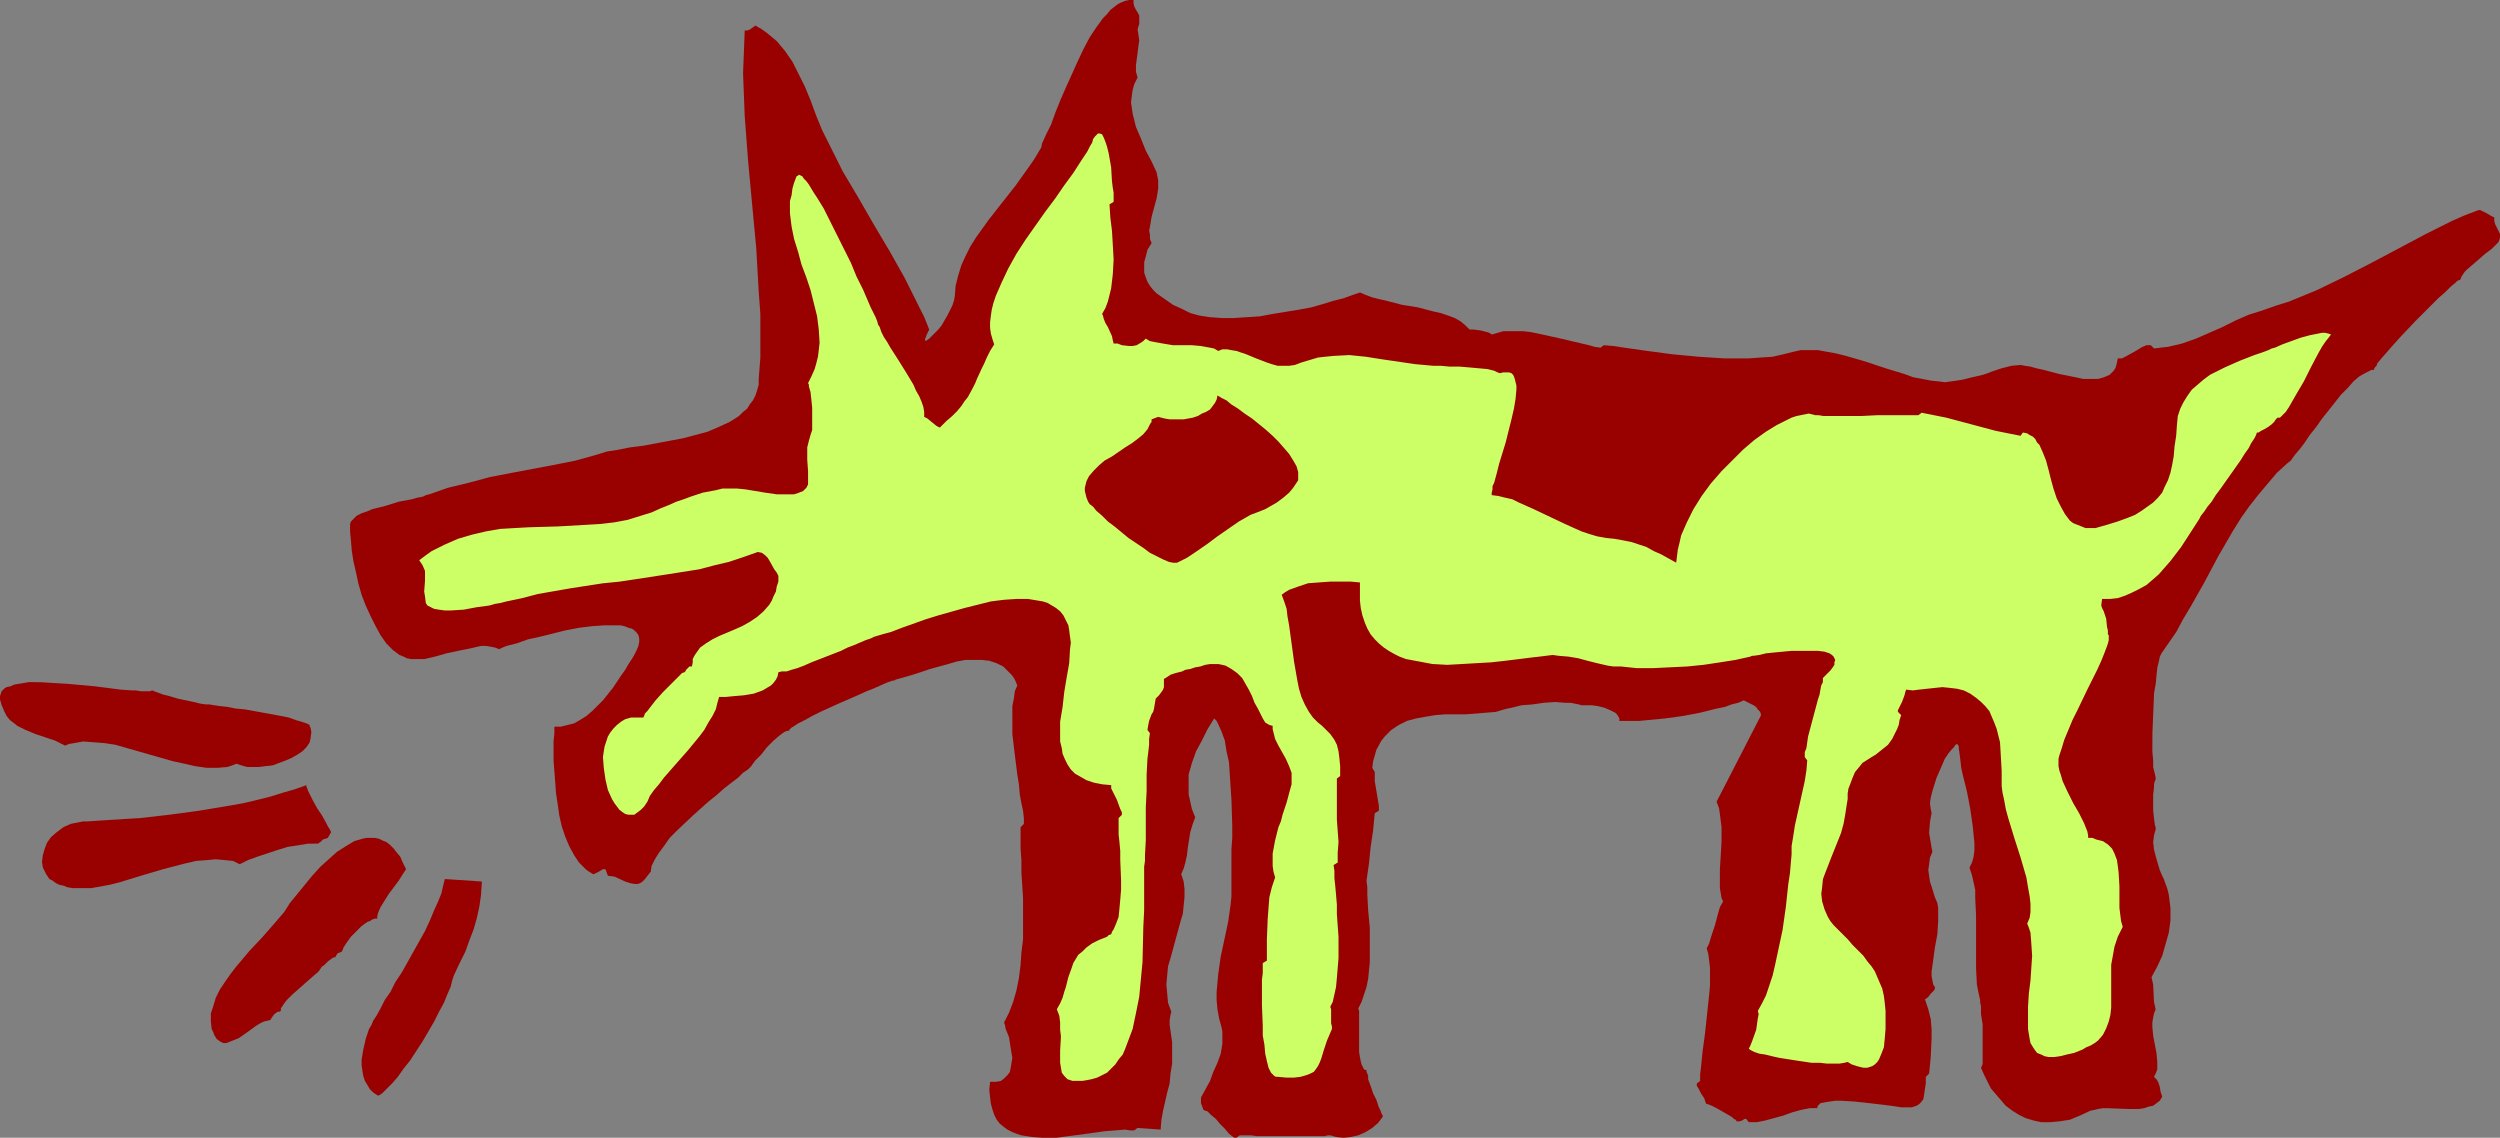<?xml version="1.0" encoding="UTF-8" standalone="no"?>
<svg
   version="1.0"
   width="129.766mm"
   height="59.056mm"
   id="svg7"
   sodipodi:docname="Dog - Offbeat 1.wmf"
   xmlns:inkscape="http://www.inkscape.org/namespaces/inkscape"
   xmlns:sodipodi="http://sodipodi.sourceforge.net/DTD/sodipodi-0.dtd"
   xmlns="http://www.w3.org/2000/svg"
   xmlns:svg="http://www.w3.org/2000/svg">
  <rect width="100%" height="100%" fill="#808080" stroke="none"/>
  <sodipodi:namedview
     id="namedview7"
     pagecolor="#ffffff"
     bordercolor="#000000"
     borderopacity="0.25"
     inkscape:showpageshadow="2"
     inkscape:pageopacity="0.0"
     inkscape:pagecheckerboard="0"
     inkscape:deskcolor="#d1d1d1"
     inkscape:document-units="mm" />
  <defs
     id="defs1">
    <pattern
       id="WMFhbasepattern"
       patternUnits="userSpaceOnUse"
       width="6"
       height="6"
       x="0"
       y="0" />
  </defs>
  <path
     style="fill:#990000;fill-opacity:1;fill-rule:evenodd;stroke:none"
     d="m 68.68,102.794 v 1.455 l 0.162,1.778 0.162,1.94 0.323,2.101 0.485,2.101 0.485,2.263 0.646,2.263 0.808,2.101 0.97,2.101 0.97,1.94 0.97,1.778 1.131,1.616 1.293,1.293 0.646,0.485 0.646,0.485 0.808,0.323 0.646,0.323 0.808,0.162 h 0.646 0.97 0.97 l 2.101,-0.485 2.262,-0.646 2.262,-0.485 2.424,-0.485 2.101,-0.485 h 0.97 l 0.97,0.162 0.808,0.162 0.808,0.323 0.646,-0.323 0.808,-0.323 1.939,-0.485 2.262,-0.808 2.262,-0.485 5.171,-1.293 2.586,-0.485 2.586,-0.323 2.424,-0.162 h 2.101 0.97 l 0.808,0.162 0.808,0.323 0.646,0.162 0.485,0.323 0.485,0.485 0.323,0.485 0.162,0.646 v 0.647 l -0.162,0.808 -0.323,0.808 -0.485,0.97 -0.485,0.808 -0.646,0.97 -0.646,1.131 -0.808,1.131 -1.616,2.424 -1.939,2.424 -0.97,0.97 -1.131,1.131 -1.131,0.97 -1.293,0.808 -1.131,0.646 -1.293,0.323 -1.293,0.323 h -1.293 v 1.293 l -0.162,1.616 v 3.717 l 0.162,2.101 0.162,2.101 0.162,2.263 0.323,2.101 0.323,2.263 0.485,2.101 0.646,1.94 0.808,1.94 0.97,1.778 0.97,1.455 1.293,1.293 0.646,0.485 0.808,0.485 h 0.162 l 0.323,-0.162 0.646,-0.323 0.808,-0.485 h 0.323 0.162 l 0.485,1.293 v 0 l 1.293,0.162 2.101,0.97 0.97,0.323 0.97,0.162 h 0.485 l 0.485,-0.162 0.485,-0.323 0.485,-0.485 0.485,-0.646 0.646,-0.808 0.162,-1.131 0.646,-1.293 0.808,-1.293 0.97,-1.293 1.131,-1.616 1.454,-1.455 3.07,-2.909 3.07,-2.748 1.616,-1.293 1.454,-1.293 1.454,-1.131 1.293,-0.97 0.97,-0.97 0.97,-0.646 0.323,-0.323 0.323,-0.323 0.323,-0.485 0.485,-0.646 1.131,-1.131 1.131,-1.455 1.293,-1.293 1.131,-0.97 0.646,-0.485 0.485,-0.323 0.485,-0.162 h 0.323 v -0.162 l 0.162,-0.162 0.323,-0.323 0.323,-0.162 0.97,-0.646 1.293,-0.646 1.454,-0.808 1.616,-0.808 3.555,-1.616 3.717,-1.616 1.778,-0.808 1.616,-0.646 1.454,-0.646 1.131,-0.485 0.485,-0.162 0.485,-0.162 h 0.323 l 0.162,-0.162 3.394,-0.97 3.394,-1.131 3.555,-0.97 1.616,-0.485 1.778,-0.323 h 1.616 1.616 l 1.454,0.162 1.454,0.485 1.293,0.646 0.97,0.97 0.646,0.646 0.485,0.646 0.323,0.647 0.323,0.808 -0.485,1.131 -0.162,1.293 -0.323,1.616 v 1.616 1.94 1.94 l 0.485,4.041 0.485,3.879 0.323,1.94 0.162,1.94 0.323,1.778 0.323,1.455 0.162,1.455 v 1.131 l -0.646,0.647 v 1.94 2.263 l 0.162,2.263 v 2.424 l 0.323,5.01 v 5.334 2.748 l -0.323,2.586 -0.162,2.424 -0.323,2.586 -0.485,2.424 -0.646,2.263 -0.808,2.101 -0.97,1.94 0.162,0.485 0.162,0.808 0.646,1.616 0.323,2.101 0.323,1.94 -0.162,0.97 -0.162,0.97 -0.162,0.808 -0.485,0.646 -0.646,0.646 -0.646,0.485 -0.97,0.162 h -1.131 l -0.162,1.616 0.162,1.455 0.162,1.293 0.323,1.131 0.323,0.97 0.485,0.97 0.646,0.808 0.808,0.646 0.646,0.485 0.97,0.485 0.808,0.323 0.97,0.323 2.101,0.323 2.262,0.162 h 2.424 l 2.424,-0.323 4.848,-0.646 2.262,-0.323 2.101,-0.162 1.939,-0.162 0.97,0.162 h 0.808 l 0.646,-0.485 4.525,0.323 0.162,-1.94 0.323,-1.778 0.808,-3.556 0.485,-1.778 0.162,-1.94 0.323,-1.94 v -2.101 -0.97 -1.131 l -0.162,-1.131 -0.162,-1.131 -0.162,-1.131 v -0.97 l 0.162,-0.97 0.162,-0.646 -0.646,-1.778 -0.162,-1.778 -0.162,-1.778 0.162,-1.778 0.162,-1.778 0.485,-1.616 0.97,-3.556 0.97,-3.556 0.485,-1.616 0.162,-1.616 0.162,-1.616 v -1.616 l -0.162,-1.455 -0.485,-1.455 0.485,-1.131 0.323,-1.131 0.323,-1.455 0.162,-1.455 0.485,-3.071 0.485,-1.616 0.485,-1.293 -0.646,-1.616 -0.323,-1.455 -0.323,-1.455 v -1.293 -1.293 -1.293 l 0.323,-1.131 0.323,-1.131 0.808,-2.263 1.131,-2.101 1.131,-2.263 1.293,-2.101 0.485,0.485 0.323,0.646 0.646,1.455 0.646,1.778 0.323,2.101 0.485,2.101 0.162,2.424 0.323,5.01 0.162,5.01 v 2.424 l -0.162,2.263 v 2.263 1.94 3.233 1.778 l -0.162,1.616 -0.485,3.394 -1.454,6.788 -0.485,3.394 -0.162,1.778 -0.162,1.778 v 1.616 l 0.162,1.778 0.323,1.778 0.485,1.778 0.162,0.808 v 0.808 1.616 l -0.323,1.94 -0.646,1.778 -0.808,1.778 -0.646,1.778 -0.97,1.778 -0.808,1.455 v 1.131 l 0.485,1.293 0.323,0.162 0.485,0.162 0.646,0.646 0.97,0.808 0.808,0.97 0.97,0.97 0.808,0.97 0.808,0.647 0.323,0.162 h 0.323 l 0.646,-0.485 h 0.485 0.808 0.97 l 1.131,0.162 h 1.293 1.454 3.07 4.202 1.293 1.131 0.808 l 0.646,-0.162 h 0.485 l 1.131,0.323 1.454,0.162 1.454,-0.162 1.454,-0.323 1.454,-0.646 1.293,-0.808 1.131,-0.97 0.97,-1.293 -0.162,-0.323 -0.162,-0.323 -0.162,-0.485 -0.323,-0.646 -0.485,-1.455 -0.646,-1.293 -0.485,-1.455 -0.485,-1.293 v -0.647 l -0.162,-0.485 -0.162,-0.323 v -0.323 l -0.485,-0.162 -0.162,-0.323 -0.323,-0.646 -0.162,-0.646 -0.162,-0.808 -0.162,-0.97 v -1.94 -4.041 -0.808 -0.808 -0.485 l -0.162,-0.485 0.646,-1.293 0.485,-1.455 0.485,-1.455 0.323,-1.616 0.162,-1.616 0.162,-1.616 v -3.394 -3.394 l -0.323,-3.394 -0.162,-3.071 v -1.455 l -0.162,-1.293 0.485,-3.394 0.323,-3.232 0.485,-3.233 0.323,-3.394 0.808,-0.485 v -0.97 l -0.162,-0.97 -0.323,-1.94 -0.323,-1.94 v -0.97 -0.808 l -0.485,-0.808 0.162,-1.293 0.323,-1.131 0.323,-1.131 0.97,-1.778 0.646,-0.808 0.646,-0.646 0.646,-0.646 1.454,-0.97 1.616,-0.808 1.778,-0.485 1.778,-0.323 1.939,-0.323 1.939,-0.162 h 4.04 l 4.04,-0.323 1.939,-0.162 1.616,-0.485 0.646,-0.162 0.808,-0.162 1.939,-0.485 2.101,-0.162 2.262,-0.323 2.262,-0.162 2.101,0.162 h 0.97 l 0.808,0.162 0.808,0.162 0.485,0.162 h 0.97 1.131 l 1.131,0.162 1.293,0.323 1.131,0.485 0.97,0.485 0.323,0.323 0.323,0.485 0.162,0.323 v 0.485 h 1.131 1.293 1.454 l 1.616,-0.162 3.394,-0.323 3.555,-0.485 3.394,-0.646 3.232,-0.808 1.616,-0.323 1.293,-0.485 1.293,-0.323 1.131,-0.485 0.97,0.485 0.97,0.485 0.485,0.323 0.323,0.485 0.485,0.485 0.162,0.646 -8.726,16.971 0.485,1.293 0.162,1.131 0.162,1.293 0.162,1.293 v 2.748 l -0.162,2.909 -0.162,2.586 v 3.717 l 0.162,0.97 0.162,0.97 0.323,0.646 -0.646,1.131 -0.323,1.131 -0.646,2.424 -0.808,2.424 -0.323,1.131 -0.485,0.97 0.323,1.131 0.162,1.293 0.162,1.455 v 1.616 1.778 l -0.162,1.778 -0.808,7.596 -0.485,3.556 -0.162,1.616 -0.162,1.616 -0.162,1.293 v 1.293 l -0.646,0.485 v 0.485 l 0.323,0.485 0.485,0.97 0.646,0.97 0.162,0.485 0.162,0.485 0.162,0.162 h 0.162 l 0.808,0.323 0.97,0.485 1.131,0.646 1.131,0.646 0.808,0.485 0.323,0.323 0.323,0.162 0.162,0.162 v 0.162 h 0.646 l 0.485,-0.162 0.485,-0.323 h 0.323 v 0 l 0.485,0.646 h 0.808 0.808 l 1.616,-0.323 1.778,-0.485 1.778,-0.485 1.778,-0.646 1.778,-0.485 1.616,-0.323 h 0.808 0.646 l 0.162,-0.485 0.485,-0.485 0.808,-0.162 0.97,-0.162 1.131,-0.162 h 1.131 l 2.747,0.162 2.909,0.323 2.747,0.323 1.293,0.162 1.131,0.162 0.97,0.162 h 0.646 0.808 0.646 l 0.485,-0.162 0.485,-0.162 0.485,-0.323 0.323,-0.323 0.485,-0.646 0.162,-0.97 0.162,-1.131 0.162,-0.97 v -1.293 l 0.646,-0.646 0.162,-1.616 0.162,-1.778 0.162,-3.556 v -1.778 l -0.162,-1.94 -0.485,-1.94 -0.646,-1.94 0.646,-0.485 0.485,-0.646 0.646,-0.646 0.162,-0.323 v -0.323 l -0.323,-0.485 -0.162,-0.808 -0.162,-0.808 v -0.97 l 0.323,-2.263 0.323,-2.424 0.485,-2.586 0.162,-2.586 v -1.293 -1.293 l -0.162,-0.97 -0.485,-1.131 -0.646,-2.101 -0.323,-0.97 -0.162,-1.131 -0.162,-1.131 0.162,-1.131 0.162,-1.293 0.485,-1.131 -0.162,-0.808 -0.162,-0.97 -0.323,-1.94 0.162,-2.101 0.162,-0.97 0.162,-0.808 -0.162,-0.808 -0.162,-1.131 0.162,-1.131 0.323,-1.293 0.808,-2.586 1.131,-2.586 0.485,-1.131 0.646,-0.97 0.646,-0.808 0.485,-0.485 0.323,-0.485 0.323,-0.162 0.162,0.162 v 0 l 0.162,0.323 v 0.323 l 0.162,1.131 0.162,1.293 0.162,1.455 0.323,1.455 0.808,3.233 0.646,3.394 0.485,3.394 0.162,1.616 0.162,1.616 v 1.455 l -0.162,1.293 -0.323,1.131 -0.485,0.97 0.485,1.455 0.323,1.455 0.323,1.455 v 1.616 l 0.162,3.394 v 3.394 3.556 3.394 l 0.162,3.233 0.323,1.616 0.323,1.455 v 0.485 l 0.162,0.646 v 0.646 0.97 l 0.323,1.94 v 2.263 2.101 1.94 0.808 0.646 l -0.162,0.485 -0.162,0.323 0.646,1.455 0.646,1.293 0.646,1.293 0.97,1.131 0.97,1.131 0.97,1.131 1.293,0.97 1.293,0.808 1.293,0.646 1.616,0.485 1.454,0.323 h 1.778 l 1.778,-0.162 2.101,-0.323 1.939,-0.808 2.101,-0.97 0.808,-0.162 0.646,-0.162 0.97,-0.162 h 0.808 l 4.202,0.162 h 2.101 l 0.97,-0.162 0.97,-0.323 0.808,-0.162 0.646,-0.485 0.646,-0.485 0.485,-0.808 -0.323,-0.97 -0.162,-0.97 -0.323,-0.97 -0.323,-0.485 -0.485,-0.485 0.323,-0.646 0.323,-0.808 v -0.646 -0.808 l -0.162,-1.778 -0.646,-3.394 -0.162,-1.778 v -0.808 l 0.162,-0.97 0.162,-0.808 0.323,-0.808 -0.323,-1.455 -0.162,-3.394 -0.323,-1.455 1.131,-2.101 0.97,-2.101 0.646,-2.263 0.646,-2.263 0.323,-2.424 v -1.131 -1.293 l -0.323,-2.586 -0.323,-1.293 -0.485,-1.293 -0.162,-0.485 -0.323,-0.646 -0.485,-1.131 -0.808,-2.748 -0.323,-1.293 -0.162,-1.455 0.162,-1.293 0.162,-0.646 0.162,-0.485 v -0.485 l -0.162,-0.485 -0.162,-1.293 -0.162,-1.455 v -3.233 l 0.162,-1.293 v -0.647 l 0.162,-0.646 0.162,-0.323 v -0.323 l -0.162,-0.808 -0.323,-1.293 v -1.293 l -0.162,-1.778 V 143.685 l 0.162,-3.879 0.162,-3.879 0.323,-1.778 0.162,-1.778 0.162,-1.455 0.323,-1.293 0.162,-0.808 0.323,-0.646 1.454,-2.101 1.454,-2.101 1.293,-2.424 1.454,-2.424 2.747,-4.849 2.747,-5.172 2.909,-5.01 1.616,-2.586 1.616,-2.263 1.778,-2.263 1.778,-2.101 1.778,-2.101 1.939,-1.778 0.808,-0.647 0.808,-1.131 0.97,-1.131 0.97,-1.293 0.97,-1.455 1.293,-1.616 1.131,-1.616 1.293,-1.616 2.424,-3.071 1.293,-1.293 1.131,-1.293 1.131,-0.97 1.131,-0.647 0.97,-0.485 0.323,-0.162 h 0.485 V 72.408 l 0.162,-0.323 0.323,-0.323 0.162,-0.485 0.808,-0.97 1.131,-1.293 1.131,-1.293 1.454,-1.616 2.909,-3.071 3.07,-3.071 1.454,-1.455 1.293,-1.131 1.131,-1.131 0.97,-0.808 0.323,-0.323 0.323,-0.162 h 0.162 l 0.162,-0.162 0.162,-0.485 0.323,-0.485 0.323,-0.485 0.485,-0.485 1.131,-0.97 2.424,-2.101 1.293,-0.97 0.485,-0.485 0.808,-0.808 0.162,-0.323 0.162,-0.647 v -0.647 l -0.485,-0.97 -0.485,-0.97 -0.162,-0.647 v -0.647 l -0.323,-0.162 -0.323,-0.162 -0.808,-0.485 -0.97,-0.485 -0.323,-0.162 h -0.323 l -2.586,0.97 -2.586,1.131 -5.171,2.586 -10.666,5.657 -5.333,2.748 -5.333,2.586 -2.747,1.131 -2.747,1.131 -2.586,0.808 -2.747,0.97 -2.586,0.808 -2.586,1.131 -2.586,1.293 -2.586,1.131 -2.586,1.131 -2.747,0.97 -2.747,0.647 -1.454,0.162 -1.293,0.162 -0.646,-0.647 h -0.808 l -0.808,0.323 -1.616,0.97 -1.778,0.97 -0.646,0.323 h -0.808 l -0.162,0.808 -0.162,0.647 -0.162,0.485 -0.323,0.485 -0.485,0.485 -0.323,0.323 -1.131,0.485 -1.131,0.323 h -1.454 -1.454 l -1.454,-0.323 -3.232,-0.647 -3.07,-0.808 -1.454,-0.323 -1.131,-0.323 -1.131,-0.162 -0.808,-0.162 -1.778,0.162 -1.939,0.485 -1.939,0.647 -0.808,0.323 -0.97,0.323 -2.101,0.485 -1.939,0.485 -2.262,0.323 -1.131,0.162 -1.131,-0.162 -1.616,-0.162 -1.616,-0.323 -1.778,-0.323 -1.778,-0.647 -3.717,-1.131 -3.878,-1.293 -3.878,-1.131 -1.939,-0.485 -1.778,-0.323 -1.778,-0.323 h -1.778 -1.616 l -1.454,0.323 -1.939,0.485 -2.101,0.485 -2.424,0.162 -2.262,0.162 h -4.848 l -5.01,-0.323 -5.171,-0.485 -4.848,-0.647 -2.262,-0.323 -2.262,-0.323 -2.101,-0.323 -1.939,-0.162 -0.646,0.485 -1.131,-0.162 -1.131,-0.323 -2.747,-0.647 -2.747,-0.647 -2.909,-0.647 -3.07,-0.647 -1.454,-0.162 h -1.293 -1.293 -1.293 l -1.131,0.323 -1.131,0.323 -0.485,-0.323 -0.485,-0.162 -1.293,-0.323 -1.293,-0.162 h -0.485 -0.323 l -0.808,-0.808 -0.97,-0.808 -1.131,-0.647 -1.293,-0.485 -1.454,-0.485 -1.454,-0.323 -3.07,-0.808 -3.07,-0.485 -3.07,-0.808 -1.454,-0.323 -1.293,-0.323 -1.293,-0.485 -1.131,-0.485 -1.454,0.485 -1.778,0.647 -1.939,0.485 -2.101,0.647 -2.262,0.647 -2.586,0.485 -5.01,0.808 -2.586,0.485 -2.586,0.162 -2.424,0.162 h -2.424 l -2.262,-0.162 -2.101,-0.323 -1.778,-0.485 -1.616,-0.808 -1.778,-0.808 -1.616,-1.131 -1.616,-1.131 -0.646,-0.647 -0.646,-0.808 -0.485,-0.808 -0.323,-0.808 -0.323,-0.97 v -1.131 -0.97 l 0.323,-1.131 0.323,-1.293 0.808,-1.293 -0.323,-0.808 v -0.808 l -0.162,-0.808 0.162,-0.808 0.323,-1.94 0.485,-1.778 0.485,-1.778 0.323,-1.94 v -0.808 -0.808 l -0.162,-0.808 -0.162,-0.808 -0.97,-2.101 -1.131,-2.101 -0.97,-2.424 -0.97,-2.263 -0.646,-2.586 -0.162,-1.131 -0.162,-1.131 0.162,-1.293 0.162,-1.131 0.323,-1.131 0.646,-1.293 -0.323,-1.131 v -1.293 l 0.323,-2.424 0.162,-1.293 0.162,-1.131 -0.162,-1.131 -0.162,-0.97 0.162,-0.647 0.162,-0.485 V 3.879 3.071 l -0.323,-0.647 -0.323,-0.485 -0.323,-0.647 -0.162,-0.647 V 0 h -0.808 l -0.808,0.162 -0.808,0.323 -0.646,0.323 -1.454,1.131 -0.646,0.808 -0.808,0.808 -1.293,1.778 -1.293,1.94 -1.293,2.424 -1.131,2.424 -2.262,5.01 -1.131,2.586 -0.97,2.424 -0.808,2.263 -0.97,1.94 -0.808,1.778 -0.162,0.808 -0.485,0.808 -0.97,1.616 -1.131,1.616 -2.424,3.394 -5.333,6.788 -2.424,3.394 -1.131,1.778 -0.97,1.94 -0.808,1.778 -0.646,2.101 -0.485,1.94 -0.162,2.101 -0.162,0.808 -0.323,0.97 -0.485,0.97 -0.485,0.97 -1.131,1.94 -0.646,0.808 -0.646,0.647 -0.646,0.647 -0.485,0.485 -0.485,0.323 -0.162,0.162 -0.162,-0.162 v -0.323 l 0.162,-0.323 0.162,-0.485 0.162,-0.323 0.323,-0.647 -0.97,-2.424 -1.293,-2.586 -2.586,-5.172 -2.909,-5.172 -3.07,-5.172 -3.07,-5.334 -3.07,-5.172 -2.747,-5.495 -1.293,-2.586 -1.131,-2.748 -1.131,-3.071 -1.131,-2.748 -1.293,-2.586 -1.131,-2.263 -1.454,-2.101 -1.616,-1.94 -0.97,-0.808 -0.97,-0.808 -1.131,-0.808 -1.131,-0.647 -1.131,0.808 -0.485,0.162 h -0.485 l -0.162,4.202 -0.162,4.202 0.162,4.202 0.162,4.202 0.646,8.566 0.808,8.728 0.808,8.566 0.485,8.566 0.323,4.364 v 4.364 4.202 l -0.323,4.202 v 1.131 l -0.323,1.131 -0.323,0.97 -0.485,0.97 -0.646,0.808 -0.485,0.808 -0.808,0.647 -0.808,0.808 -1.778,1.131 -2.101,0.97 -2.262,0.97 -2.424,0.647 -2.424,0.647 -2.586,0.485 -5.171,0.97 -2.586,0.323 -2.424,0.485 -2.101,0.323 -2.101,0.647 -4.04,1.131 -4.04,0.808 -8.565,1.616 -4.202,0.808 -4.202,1.131 -4.04,0.97 -3.717,1.293 -0.646,0.162 -0.646,0.323 -0.97,0.162 -1.131,0.323 -2.586,0.485 -2.586,0.808 -2.586,0.647 -1.131,0.485 -0.97,0.323 -0.97,0.485 -0.646,0.646 -0.485,0.485 z"
     id="path1" />
  <path
     style="fill:#ccff66;fill-opacity:1;fill-rule:evenodd;stroke:none"
     d="m 413.534,124.452 0.162,0.162 v 0.323 0.323 0.323 l -0.162,0.647 -0.162,0.485 -0.485,1.293 -0.646,1.616 -0.808,1.778 -0.97,1.94 -0.97,1.94 -1.939,4.041 -0.97,1.94 -0.808,1.94 -0.808,1.94 -0.485,1.616 -0.485,1.455 -0.162,0.647 v 0.485 0.97 l 0.162,0.808 0.323,0.97 0.323,1.131 0.97,2.101 1.131,2.263 1.131,1.94 0.97,1.94 0.323,0.808 0.323,0.808 0.162,0.808 v 0.485 h 0.808 l 0.808,0.323 0.646,0.162 0.646,0.162 0.97,0.646 0.808,0.808 0.485,0.97 0.485,1.293 0.162,1.131 0.162,1.293 0.162,2.748 v 4.202 l 0.162,1.293 0.162,1.293 0.323,1.131 -0.97,1.94 -0.646,1.94 -0.323,1.778 -0.323,1.778 v 1.778 3.394 1.616 1.616 l -0.162,1.455 -0.323,1.293 -0.485,1.293 -0.646,1.293 -0.97,1.131 -0.646,0.485 -0.808,0.485 -0.808,0.323 -0.808,0.485 -1.616,0.646 -1.454,0.323 -1.293,0.323 -1.131,0.162 h -1.131 l -0.808,-0.162 -0.646,-0.323 -0.808,-0.323 -0.485,-0.646 -0.323,-0.485 -0.485,-0.808 -0.162,-0.808 -0.162,-0.97 -0.162,-0.97 v -2.101 -2.263 l 0.162,-2.586 0.323,-2.586 0.162,-2.424 0.162,-2.424 -0.162,-2.424 -0.162,-2.101 -0.323,-0.97 -0.323,-0.808 0.485,-1.131 0.162,-1.131 v -1.616 l -0.162,-1.455 -0.323,-1.778 -0.323,-1.94 -1.131,-3.879 -1.293,-4.041 -1.131,-3.717 -0.485,-1.778 -0.323,-1.778 -0.323,-1.455 -0.162,-1.293 v -2.909 l -0.162,-2.909 -0.162,-2.748 -0.323,-1.293 -0.323,-1.293 -0.485,-1.293 -0.485,-1.131 -0.485,-1.131 -0.808,-0.97 -0.808,-0.808 -0.97,-0.808 -1.131,-0.808 -1.293,-0.646 -1.293,-0.323 -1.293,-0.162 -1.616,-0.162 -3.07,0.323 -1.454,0.162 -1.293,0.162 -1.293,-0.162 -0.162,0.485 -0.162,0.646 -0.485,1.293 -0.646,1.293 -0.162,0.323 v 0.323 l 0.646,0.646 -0.323,0.97 -0.162,0.97 -0.323,0.808 -0.323,0.646 -0.646,1.293 -0.808,1.131 -0.808,0.647 -0.808,0.646 -0.808,0.646 -0.808,0.485 -1.778,1.131 -0.646,0.808 -0.808,0.97 -0.485,1.131 -0.485,1.293 -0.323,0.808 -0.162,0.97 v 1.131 l -0.162,0.97 -0.323,2.101 -0.323,1.778 -0.485,1.778 -0.646,1.616 -1.293,3.233 -1.131,2.909 -0.485,1.293 -0.162,1.616 -0.162,1.293 0.162,1.455 0.485,1.616 0.646,1.455 0.485,0.808 0.646,0.808 0.646,0.646 0.808,0.808 1.293,1.293 0.97,1.131 1.131,1.131 0.97,0.97 0.808,1.131 0.808,0.97 0.646,0.97 0.485,1.131 0.485,1.131 0.485,1.131 0.323,1.455 0.162,1.293 0.162,1.616 v 1.616 1.94 l -0.162,1.94 -0.162,1.616 -0.485,1.293 -0.485,1.131 -0.323,0.485 -0.485,0.485 -0.485,0.323 -0.485,0.162 -0.485,0.162 h -0.808 l -0.646,-0.162 -0.646,-0.162 -0.97,-0.323 -0.808,-0.485 -0.646,0.162 -0.97,0.162 h -1.131 -1.293 L 356.974,208.497 h -1.616 l -3.232,-0.485 -3.07,-0.485 -1.454,-0.323 -1.293,-0.323 -1.131,-0.162 -0.97,-0.323 -0.646,-0.323 -0.485,-0.323 0.323,-0.647 0.323,-0.808 0.808,-2.263 0.162,-1.131 0.162,-1.131 0.162,-0.808 -0.162,-0.646 0.808,-1.455 0.808,-1.616 0.646,-1.94 0.646,-1.94 0.485,-2.101 0.485,-2.263 0.97,-4.526 0.646,-4.526 0.485,-4.526 0.323,-2.101 0.162,-1.94 0.162,-1.778 v -1.616 l 0.323,-1.94 0.323,-2.101 0.97,-4.364 0.97,-4.364 0.323,-2.101 0.162,-1.94 -0.485,-0.646 v -0.97 l 0.323,-0.808 0.162,-1.131 0.162,-1.131 1.293,-4.849 0.646,-2.424 0.323,-0.97 0.162,-0.97 0.162,-0.808 0.323,-0.646 v -0.485 -0.323 l 0.808,-0.808 0.646,-0.646 0.485,-0.647 0.323,-0.485 v -0.485 l 0.162,-0.485 -0.162,-0.323 -0.162,-0.323 -0.323,-0.323 -0.485,-0.323 -0.485,-0.162 -0.485,-0.162 -1.293,-0.162 h -1.616 -1.778 -1.778 l -3.394,0.323 -1.616,0.162 -1.293,0.323 -1.131,0.162 h -0.323 l -0.323,0.162 -2.909,0.647 -3.07,0.485 -3.232,0.485 -3.232,0.323 -3.394,0.162 -3.232,0.162 h -3.232 l -3.07,-0.323 h -1.454 l -1.131,-0.162 -2.101,-0.485 -1.939,-0.485 -1.778,-0.485 -1.939,-0.323 -1.939,-0.162 -1.131,-0.162 -1.293,0.162 -1.293,0.162 -1.454,0.162 -2.586,0.323 -2.586,0.323 -2.909,0.323 -2.909,0.162 -2.747,0.162 -2.909,0.162 -2.909,-0.162 -2.586,-0.485 -2.586,-0.485 -1.293,-0.485 -0.97,-0.485 -1.131,-0.646 -0.97,-0.647 -0.97,-0.808 -0.808,-0.808 -0.808,-0.97 -0.646,-1.131 -0.485,-1.131 -0.485,-1.455 -0.323,-1.455 -0.162,-1.455 v -1.778 -1.778 l -1.778,-0.162 h -4.04 l -2.262,0.162 -2.101,0.162 -1.939,0.646 -1.778,0.646 -0.808,0.485 -0.646,0.485 0.485,1.293 0.485,1.455 0.162,1.455 0.323,1.778 0.485,3.556 0.485,3.556 0.646,3.717 0.323,1.616 0.485,1.616 0.646,1.455 0.808,1.455 0.808,1.131 0.97,0.97 0.808,0.646 0.646,0.646 0.97,0.97 0.808,1.131 0.485,0.97 0.323,1.293 0.162,1.293 0.162,1.616 v 0.808 1.131 l -0.646,0.485 v 1.778 1.94 2.101 2.263 l 0.323,4.364 -0.162,2.101 v 1.94 0 l -0.808,0.485 0.162,1.131 v 1.455 l 0.162,1.455 0.162,1.778 0.162,1.94 v 1.94 l 0.323,4.364 v 4.202 l -0.162,1.94 -0.162,1.94 -0.162,1.778 -0.323,1.455 -0.323,1.455 -0.485,0.97 0.162,0.485 v 0.485 2.263 l 0.162,0.646 v 0.485 l -0.485,1.131 -0.485,1.131 -0.323,0.97 -0.323,0.97 -0.485,1.616 -0.323,0.808 -0.323,0.646 -0.323,0.485 -0.485,0.646 -0.646,0.323 -0.808,0.323 -1.131,0.323 -1.293,0.162 h -1.454 l -1.778,-0.162 h -0.323 l -0.323,-0.162 -0.323,-0.323 -0.323,-0.323 -0.485,-0.97 -0.323,-1.293 -0.323,-1.455 -0.162,-1.778 -0.323,-1.778 v -1.94 l -0.162,-3.879 v -3.556 -1.616 l 0.162,-1.293 v -1.131 -0.808 l 0.808,-0.485 v -4.202 l 0.162,-4.041 0.162,-2.101 0.162,-2.101 0.485,-1.94 0.646,-1.94 -0.323,-1.131 -0.162,-1.131 v -1.293 -1.131 l 0.485,-2.586 0.646,-2.586 0.485,-1.131 0.323,-1.293 0.808,-2.424 0.646,-2.424 0.323,-1.131 v -1.131 -0.647 -0.485 l -0.485,-1.293 -0.646,-1.455 -1.454,-2.586 -0.646,-1.293 -0.323,-1.293 -0.162,-0.646 v -0.646 l -0.646,-0.162 -0.808,-0.485 -0.485,-0.808 -0.485,-0.97 -0.485,-0.97 -0.646,-1.131 -0.485,-1.293 -0.646,-1.293 -0.646,-1.131 -0.646,-1.131 -0.97,-0.97 -1.131,-0.808 -1.131,-0.646 -0.646,-0.162 -0.808,-0.162 h -0.808 -0.808 l -0.97,0.162 -0.97,0.323 -0.97,0.162 -0.97,0.323 -0.97,0.162 -0.646,0.323 -1.293,0.323 -0.97,0.323 -0.485,0.323 -0.485,0.323 -0.323,0.162 v 0.323 1.293 l -0.162,0.485 -0.323,0.485 -0.485,0.646 -0.646,0.646 -0.162,0.97 -0.162,0.97 -0.162,0.646 -0.323,0.485 -0.485,1.293 -0.162,0.808 -0.162,0.97 0.485,0.646 -0.162,1.131 v 1.131 l -0.162,1.455 -0.162,1.293 -0.162,3.071 v 3.233 l -0.162,3.233 v 3.232 3.233 l -0.162,2.909 v 1.131 l -0.162,1.131 v 2.586 5.98 l -0.162,3.233 -0.162,6.95 -0.323,3.394 -0.323,3.394 -0.646,3.233 -0.646,3.071 -0.485,1.293 -0.485,1.293 -0.485,1.293 -0.485,1.131 -0.808,0.97 -0.646,0.97 -0.808,0.808 -0.808,0.808 -0.97,0.485 -0.97,0.485 -1.131,0.323 -0.808,0.162 -0.97,0.162 h -0.646 -0.646 -0.646 l -0.485,-0.162 -0.485,-0.162 -0.646,-0.647 -0.485,-0.646 -0.162,-0.97 -0.162,-0.97 v -1.131 -1.293 l 0.162,-2.748 -0.162,-1.293 v -1.455 l -0.162,-1.293 -0.485,-1.293 0.646,-1.131 0.485,-1.131 0.323,-1.131 0.323,-0.97 0.485,-1.94 0.646,-1.778 0.323,-0.97 0.485,-0.808 0.485,-0.808 0.808,-0.646 0.808,-0.808 1.131,-0.808 1.293,-0.646 1.616,-0.646 0.323,-0.323 0.485,-0.162 0.162,-0.485 0.323,-0.485 0.485,-1.131 0.485,-1.293 0.162,-1.616 0.162,-1.778 0.162,-1.94 v -1.94 l -0.162,-3.879 v -1.778 l -0.162,-1.778 -0.162,-1.455 v -1.455 -0.97 -0.808 l 0.646,-0.647 v -0.485 l -0.323,-0.646 -0.646,-1.778 -0.808,-1.616 -0.323,-0.646 v -0.646 l -1.778,-0.162 -1.616,-0.323 -1.454,-0.485 -1.131,-0.646 -1.131,-0.647 -0.808,-0.808 -0.646,-0.97 -0.485,-0.97 -0.485,-1.131 -0.162,-1.131 -0.323,-1.293 v -1.131 -2.748 l 0.485,-2.909 0.323,-2.909 0.485,-2.909 0.485,-2.748 0.162,-2.748 0.162,-1.293 -0.162,-1.131 -0.162,-1.293 -0.162,-0.97 -0.485,-0.97 -0.485,-0.97 -0.646,-0.808 -0.808,-0.646 -0.808,-0.485 -0.808,-0.485 -0.97,-0.323 -0.97,-0.162 -1.939,-0.323 h -2.262 l -2.424,0.162 -2.586,0.323 -2.586,0.646 -2.586,0.646 -5.171,1.455 -2.586,0.808 -2.262,0.808 -2.262,0.808 -2.101,0.808 -1.778,0.485 -1.616,0.485 -0.646,0.323 -0.97,0.323 -1.131,0.485 -1.131,0.485 -1.293,0.485 -1.293,0.647 -2.909,1.131 -2.909,1.131 -1.454,0.646 -1.293,0.485 -1.131,0.323 -0.97,0.323 h -0.97 l -0.646,0.162 -0.162,0.808 -0.323,0.647 -0.485,0.646 -0.485,0.485 -0.808,0.485 -0.808,0.485 -1.778,0.646 -1.939,0.323 -1.939,0.162 -1.616,0.162 h -1.293 l -0.323,1.131 -0.323,1.293 -0.646,1.293 -0.808,1.293 -0.808,1.455 -0.97,1.293 -2.262,2.748 -2.424,2.748 -2.262,2.586 -0.97,1.293 -0.97,1.131 -0.808,1.131 -0.485,1.131 -0.646,0.97 -0.646,0.646 -0.646,0.485 -0.646,0.485 h -0.485 -0.646 l -0.646,-0.162 -0.485,-0.323 -0.646,-0.485 -0.485,-0.646 -0.485,-0.646 -0.485,-0.808 -0.808,-1.778 -0.485,-2.101 -0.323,-2.263 -0.162,-2.101 0.162,-1.131 0.162,-0.97 0.323,-0.97 0.323,-0.97 0.485,-0.808 0.646,-0.808 0.646,-0.647 0.808,-0.646 0.808,-0.485 1.131,-0.323 h 1.131 1.293 l 0.162,-0.323 0.162,-0.485 0.485,-0.485 0.485,-0.646 1.131,-1.455 1.454,-1.616 1.454,-1.455 0.646,-0.646 0.646,-0.647 0.485,-0.485 0.485,-0.485 0.485,-0.162 0.162,-0.162 0.162,-0.323 0.323,-0.323 0.323,-0.323 h 0.485 l 0.162,-0.808 v -0.646 l 0.323,-0.646 0.323,-0.485 0.808,-1.131 1.131,-0.808 1.293,-0.808 1.293,-0.646 3.07,-1.293 1.454,-0.646 1.454,-0.808 1.454,-0.97 1.293,-1.131 1.131,-1.293 0.485,-0.808 0.323,-0.808 0.485,-0.97 0.162,-0.97 0.323,-0.97 v -1.131 l -0.323,-0.646 -0.485,-0.646 -0.808,-1.455 -0.485,-0.808 -0.485,-0.485 -0.646,-0.485 -0.808,-0.162 -2.747,0.97 -2.909,0.97 -2.747,0.646 -3.07,0.808 -6.141,0.97 -6.302,0.97 -3.232,0.485 -3.232,0.323 -6.302,0.97 -6.464,1.131 -3.07,0.808 -3.07,0.646 -0.646,0.162 -0.646,0.162 -0.97,0.162 -1.131,0.323 -2.424,0.323 -2.586,0.485 -2.586,0.162 h -1.131 l -1.131,-0.162 -0.97,-0.162 -0.646,-0.323 -0.646,-0.323 -0.323,-0.485 -0.162,-1.293 -0.162,-0.97 0.162,-2.101 v -0.97 -0.97 l -0.485,-1.131 -0.323,-0.485 -0.323,-0.485 1.293,-0.97 1.131,-0.808 2.586,-1.293 2.586,-1.131 2.747,-0.808 2.747,-0.646 2.747,-0.485 2.747,-0.162 2.909,-0.162 5.656,-0.162 5.656,-0.323 2.747,-0.162 2.747,-0.323 2.586,-0.485 2.586,-0.808 2.101,-0.647 1.778,-0.808 1.616,-0.647 1.454,-0.647 1.454,-0.485 1.293,-0.485 2.424,-0.808 2.586,-0.485 1.293,-0.323 h 2.909 l 1.616,0.162 1.939,0.323 1.939,0.323 1.131,0.162 1.131,0.162 h 0.97 0.97 0.646 0.808 l 0.485,-0.162 0.485,-0.162 0.808,-0.323 0.646,-0.647 0.323,-0.647 v -0.808 -0.808 -0.97 l -0.162,-2.263 v -1.131 -1.293 l 0.323,-1.293 0.323,-1.131 0.162,-0.485 0.162,-0.485 v -1.293 -1.455 -1.616 l -0.162,-1.616 -0.162,-1.455 -0.323,-1.131 v -0.323 l -0.162,-0.323 0.646,-1.293 0.646,-1.455 0.323,-1.131 0.323,-1.293 0.162,-1.293 0.162,-1.455 -0.162,-2.586 -0.323,-2.586 -0.646,-2.586 -0.646,-2.586 -0.808,-2.424 -0.97,-2.586 -0.646,-2.424 -0.808,-2.586 -0.485,-2.424 -0.323,-2.586 v -2.424 l 0.323,-1.131 0.162,-1.293 0.323,-1.131 0.485,-1.293 0.323,-0.162 0.162,-0.162 0.323,0.162 0.323,0.162 0.323,0.485 0.485,0.485 0.485,0.647 0.485,0.808 0.485,0.808 0.646,0.97 1.293,2.101 1.293,2.586 1.293,2.586 2.747,5.495 1.131,2.748 1.293,2.586 0.97,2.263 0.485,1.131 0.485,0.97 0.485,0.97 0.323,0.808 0.162,0.647 0.323,0.485 0.323,0.97 0.485,0.97 0.646,0.97 0.646,1.131 1.454,2.263 0.808,1.293 0.808,1.293 1.454,2.424 0.485,1.131 0.646,1.131 0.485,1.131 0.323,0.97 0.162,0.97 v 0.97 l 0.323,0.162 0.323,0.162 0.97,0.808 0.808,0.647 0.323,0.162 0.323,0.162 1.293,-1.293 1.131,-0.97 0.97,-0.97 0.808,-0.97 0.646,-0.97 0.646,-0.808 0.97,-1.778 0.485,-0.97 0.323,-0.808 0.97,-2.101 0.485,-0.97 0.485,-1.131 0.646,-1.293 0.808,-1.293 -0.323,-0.97 -0.323,-1.131 -0.162,-1.131 v -1.131 l 0.162,-1.293 0.162,-1.131 0.323,-1.293 0.485,-1.455 1.131,-2.586 1.293,-2.748 1.616,-2.909 1.778,-2.748 3.878,-5.495 1.939,-2.586 1.778,-2.586 1.778,-2.424 1.454,-2.263 0.646,-0.97 0.646,-0.97 0.485,-0.97 0.485,-0.808 0.162,-0.647 0.323,-0.485 0.323,-0.323 0.162,-0.162 0.162,-0.162 h 0.323 l 0.485,0.162 0.323,0.647 0.323,0.808 0.323,0.97 0.323,1.293 0.485,2.748 0.162,2.748 0.162,1.293 0.162,0.97 v 1.778 l -0.808,0.485 0.162,2.586 0.323,2.586 0.162,2.748 0.162,2.909 -0.162,2.909 -0.323,2.748 -0.323,1.293 -0.323,1.293 -0.485,1.293 -0.646,1.131 0.162,0.323 0.162,0.647 0.323,0.808 0.485,0.808 0.808,1.778 0.162,0.808 0.162,0.647 h 0.808 l 0.808,0.323 1.454,0.162 h 0.646 l 0.808,-0.162 0.808,-0.485 0.485,-0.323 0.485,-0.485 0.808,0.485 0.808,0.162 1.778,0.323 1.939,0.323 h 1.778 1.939 l 1.778,0.162 1.778,0.323 0.808,0.162 0.808,0.485 0.808,-0.323 h 0.97 l 0.808,0.162 0.97,0.162 1.939,0.647 1.939,0.808 2.101,0.808 0.97,0.323 1.131,0.323 h 1.131 1.131 l 1.131,-0.162 1.293,-0.485 1.616,-0.485 1.616,-0.485 1.454,-0.162 1.616,-0.162 3.07,-0.162 3.232,0.323 3.07,0.485 6.626,0.97 3.555,0.323 h 1.454 l 1.778,0.162 h 1.939 l 1.939,0.162 1.778,0.162 1.778,0.162 1.293,0.323 0.646,0.323 0.485,0.162 0.646,-0.162 h 0.646 0.485 l 0.485,0.162 0.323,0.323 0.162,0.323 0.162,0.485 0.162,0.647 0.162,0.647 v 0.808 l -0.162,1.778 -0.323,1.94 -0.485,2.101 -1.131,4.526 -1.293,4.202 -0.485,1.94 -0.485,1.778 -0.323,0.647 v 0.647 l -0.162,0.647 v 0.485 l 1.293,0.162 1.293,0.323 1.454,0.323 1.293,0.647 2.909,1.293 3.07,1.455 3.07,1.455 3.232,1.455 1.454,0.485 1.616,0.485 1.778,0.323 1.616,0.162 1.778,0.323 1.616,0.323 1.454,0.485 1.454,0.485 1.454,0.808 1.454,0.646 1.454,0.808 1.454,0.808 0.162,-1.293 0.162,-1.293 0.323,-1.293 0.323,-1.455 1.131,-2.586 1.293,-2.586 1.616,-2.586 1.778,-2.424 2.101,-2.424 2.101,-2.101 2.101,-2.101 2.262,-1.94 2.262,-1.616 2.101,-1.293 1.939,-0.97 0.97,-0.485 0.97,-0.323 0.808,-0.162 0.808,-0.162 0.808,-0.162 0.646,0.162 0.646,0.162 h 0.646 l 0.97,0.162 h 1.131 2.909 3.232 l 3.232,-0.162 h 3.232 3.878 0.97 l 0.646,-0.485 2.424,0.485 2.424,0.485 4.848,1.293 4.848,1.293 2.424,0.485 2.424,0.485 0.485,-0.647 0.808,0.162 0.485,0.323 0.646,0.323 0.485,0.485 0.323,0.647 0.485,0.485 0.646,1.455 0.646,1.616 0.485,1.778 0.485,1.94 0.485,1.778 0.646,1.94 0.808,1.616 0.808,1.455 0.485,0.647 0.485,0.646 0.646,0.485 0.808,0.323 0.808,0.323 0.808,0.323 h 0.808 1.131 l 1.131,-0.323 1.131,-0.323 2.101,-0.647 1.778,-0.646 1.616,-0.646 1.293,-0.808 1.131,-0.808 1.131,-0.808 0.97,-0.97 0.808,-0.97 0.485,-1.131 0.646,-1.293 0.485,-1.455 0.323,-1.455 0.323,-1.778 0.162,-1.94 0.323,-2.101 0.162,-2.263 0.162,-1.616 0.485,-1.455 0.646,-1.293 0.808,-1.293 0.808,-1.131 1.131,-0.97 1.131,-0.97 1.293,-0.97 2.909,-1.455 2.909,-1.293 2.909,-1.131 1.454,-0.485 1.293,-0.485 0.646,-0.323 0.646,-0.162 1.454,-0.647 1.778,-0.647 1.778,-0.647 1.778,-0.485 1.616,-0.323 0.808,-0.162 h 0.646 l 0.646,0.162 0.485,0.162 -0.485,0.647 -0.646,0.808 -0.646,0.97 -0.646,1.131 -1.454,2.748 -1.454,2.909 -1.616,2.748 -0.646,1.131 -0.646,1.131 -0.646,0.97 -0.646,0.647 -0.485,0.485 h -0.485 l -0.323,0.323 -0.323,0.485 -0.485,0.485 -0.646,0.485 -0.808,0.485 -0.646,0.323 -0.485,0.323 h -0.323 l -0.162,0.485 -0.323,0.647 -0.646,0.97 -0.485,0.97 -0.808,1.131 -0.808,1.293 -1.939,2.748 -1.939,2.748 -0.97,1.293 -0.808,1.293 -0.808,0.97 -0.646,0.97 -0.646,0.808 -0.323,0.646 -1.778,2.748 -1.778,2.748 -2.101,2.748 -1.131,1.293 -1.131,1.293 -1.293,1.131 -1.131,0.97 -1.454,0.808 -1.293,0.646 -1.454,0.646 -1.454,0.485 -1.454,0.162 h -1.616 l -0.162,1.293 0.162,0.485 0.323,0.646 0.485,1.455 0.162,1.616 0.162,0.646 z"
     id="path2" />
  <path
     style="fill:#990000;fill-opacity:1;fill-rule:evenodd;stroke:none"
     d="m 254.681,93.743 v -1.131 l -0.323,-1.131 -0.646,-1.131 -0.808,-1.293 -0.97,-1.131 -1.131,-1.293 -1.131,-1.131 -1.454,-1.293 -2.586,-2.101 -1.454,-0.97 -1.293,-0.97 -1.293,-0.808 -0.97,-0.808 -0.97,-0.485 -0.808,-0.485 -0.162,0.808 -0.323,0.647 -0.485,0.647 -0.485,0.647 -0.808,0.485 -0.808,0.323 -0.808,0.485 -0.97,0.323 -1.778,0.323 h -1.939 -0.808 l -0.97,-0.162 -0.646,-0.162 -0.646,-0.162 -1.293,0.485 v 0.485 l -0.323,0.485 -0.485,0.97 -0.808,0.97 -0.97,0.808 -1.293,0.97 -1.293,0.808 -2.586,1.778 -1.454,0.808 -1.131,0.97 -0.97,0.97 -0.97,1.131 -0.485,0.97 -0.162,0.647 -0.162,0.647 v 0.647 l 0.162,0.647 0.162,0.647 0.323,0.808 0.323,0.485 0.646,0.485 0.646,0.808 1.131,0.97 1.131,1.131 1.293,0.97 2.747,2.263 2.909,1.94 1.293,0.97 1.293,0.646 1.293,0.646 1.131,0.485 0.808,0.162 h 0.808 l 1.939,-0.97 1.939,-1.293 2.101,-1.455 1.939,-1.455 2.101,-1.455 2.101,-1.455 2.262,-1.293 2.101,-0.808 0.808,-0.323 1.131,-0.647 1.131,-0.647 1.293,-0.97 1.131,-0.97 0.808,-0.97 0.646,-0.97 0.323,-0.485 z"
     id="path3" />
  <path
     style="fill:#990000;fill-opacity:1;fill-rule:evenodd;stroke:none"
     d="m 60.923,142.715 -0.162,-0.162 v -0.323 l -0.646,-0.323 -0.97,-0.323 -1.131,-0.323 -1.293,-0.485 -1.616,-0.323 -3.555,-0.646 -3.555,-0.646 -1.778,-0.162 -1.616,-0.323 -1.454,-0.162 -1.131,-0.162 -0.97,-0.162 h -0.646 l -1.131,-0.162 -1.293,-0.323 -3.07,-0.646 -1.616,-0.485 -1.293,-0.323 -1.293,-0.485 -0.485,-0.162 -0.323,-0.162 -0.485,0.162 h -0.485 -0.646 -0.646 l -0.97,-0.162 h -0.808 l -2.262,-0.162 -2.424,-0.323 -2.586,-0.323 -5.333,-0.485 -2.747,-0.162 -2.586,-0.162 H 5.656 l -0.97,0.162 -0.97,0.162 -0.97,0.162 -0.646,0.323 -0.808,0.162 -0.485,0.323 -0.485,0.485 -0.162,0.485 L 0,136.573 v 0.647 l 0.323,1.131 0.485,1.131 0.485,0.97 0.646,0.808 0.646,0.485 0.808,0.646 1.616,0.808 1.939,0.808 1.939,0.646 1.939,0.647 1.939,0.97 0.808,-0.323 0.97,-0.162 1.778,-0.323 2.101,0.162 2.101,0.162 2.101,0.323 2.262,0.647 4.525,1.293 4.525,1.293 2.262,0.485 2.101,0.485 2.262,0.323 h 2.101 l 1.939,-0.162 0.97,-0.323 0.808,-0.323 0.97,0.323 1.131,0.323 h 1.131 1.131 l 1.293,-0.162 1.454,-0.162 1.293,-0.485 1.293,-0.485 1.131,-0.485 1.131,-0.646 0.97,-0.646 0.808,-0.808 0.646,-0.97 0.162,-0.808 0.162,-1.131 z"
     id="path4" />
  <path
     style="fill:#990000;fill-opacity:1;fill-rule:evenodd;stroke:none"
     d="m 62.378,165.504 0.485,-0.323 0.485,-0.485 0.485,-0.162 0.485,-0.162 0.646,-1.131 -0.162,-0.323 -0.162,-0.323 -0.323,-0.485 -0.323,-0.646 -0.808,-1.455 -0.97,-1.455 -0.808,-1.455 -0.646,-1.293 -0.323,-0.646 -0.162,-0.485 -0.162,-0.323 v -0.323 l -2.262,0.808 -2.262,0.646 -2.586,0.808 -2.586,0.646 -2.747,0.646 -2.747,0.485 -5.818,0.97 -5.979,0.808 -5.656,0.647 -2.747,0.162 -2.586,0.162 -2.586,0.162 -2.262,0.162 h -0.97 l -0.808,0.162 -1.616,0.323 -1.454,0.647 -1.293,0.97 -1.131,0.97 -0.808,1.131 -0.485,1.293 -0.323,1.131 -0.162,1.293 0.162,1.131 0.646,1.293 0.323,0.485 0.323,0.485 0.646,0.323 0.646,0.485 0.646,0.323 0.808,0.162 0.808,0.323 0.97,0.162 h 0.97 1.131 1.616 l 1.778,-0.323 1.778,-0.323 1.939,-0.485 2.101,-0.646 2.101,-0.646 4.363,-1.293 4.363,-1.131 2.101,-0.485 2.101,-0.162 1.778,-0.162 1.778,0.162 1.616,0.162 1.293,0.646 1.616,-0.808 1.778,-0.646 1.939,-0.646 1.939,-0.646 2.101,-0.646 2.101,-0.323 1.939,-0.323 z"
     id="path5" />
  <path
     style="fill:#990000;fill-opacity:1;fill-rule:evenodd;stroke:none"
     d="m 63.186,189.587 0.323,-0.162 0.162,-0.162 0.646,-0.646 0.646,-0.485 0.485,-0.323 h 0.323 l 0.162,-0.323 0.323,-0.485 0.485,-0.162 0.323,-0.162 0.162,-0.323 0.162,-0.485 0.646,-0.97 0.808,-1.131 1.131,-1.131 0.97,-0.97 1.131,-0.808 0.485,-0.162 0.485,-0.323 0.485,-0.162 h 0.485 v -0.485 l 0.162,-0.646 0.485,-1.131 0.808,-1.293 0.808,-1.293 1.939,-2.586 0.808,-1.293 0.646,-0.97 -0.646,-1.293 -0.485,-1.131 -0.808,-0.97 -0.485,-0.646 -0.808,-0.808 -0.646,-0.485 -0.808,-0.323 -0.646,-0.323 -0.808,-0.162 h -1.616 l -0.808,0.162 -1.616,0.485 -1.616,0.97 -1.778,1.131 -1.616,1.455 -1.616,1.455 -1.616,1.778 -2.909,3.556 -1.454,1.778 -1.131,1.778 -0.97,1.131 -0.97,1.131 -1.131,1.293 -1.131,1.293 -2.586,2.748 -2.586,3.071 -1.131,1.455 -1.131,1.616 -0.97,1.455 -0.808,1.616 -0.485,1.616 -0.485,1.455 v 1.616 l 0.162,1.455 0.323,0.646 0.162,0.485 0.485,0.808 0.646,0.485 0.646,0.323 h 0.646 l 0.808,-0.323 0.808,-0.323 0.808,-0.323 1.616,-1.131 1.778,-1.293 0.808,-0.485 0.646,-0.323 0.646,-0.162 0.646,-0.162 0.162,-0.162 0.162,-0.323 0.485,-0.646 0.646,-0.485 h 0.323 l 0.323,-0.162 v -0.485 l 0.323,-0.485 0.323,-0.485 0.485,-0.646 1.131,-1.131 1.293,-1.131 1.454,-1.293 1.293,-1.131 1.131,-0.97 0.323,-0.485 z"
     id="path6" />
  <path
     style="fill:#990000;fill-opacity:1;fill-rule:evenodd;stroke:none"
     d="m 89.041,191.364 1.131,-2.424 1.131,-2.263 0.808,-2.263 0.808,-2.101 0.646,-2.263 0.485,-2.263 0.323,-2.263 0.162,-2.586 -7.272,-0.485 -0.323,1.293 -0.323,1.455 -0.646,1.616 -0.808,1.778 -0.808,1.94 -0.97,2.101 -2.262,4.041 -2.262,4.041 -1.293,1.94 -0.97,1.94 -1.131,1.616 -0.808,1.616 -0.808,1.455 -0.646,0.97 -0.323,0.808 -0.485,0.808 -0.646,1.94 -0.485,2.101 -0.323,1.94 v 1.131 l 0.162,1.131 0.162,0.97 0.323,0.97 0.485,0.808 0.485,0.808 0.646,0.646 0.97,0.646 0.323,-0.162 0.485,-0.323 0.808,-0.808 1.131,-1.131 1.131,-1.293 1.131,-1.616 1.293,-1.616 2.424,-3.717 2.262,-3.879 0.97,-1.94 0.97,-1.778 0.646,-1.616 0.646,-1.455 0.323,-1.293 0.162,-0.485 z"
     id="path7" />
</svg>
